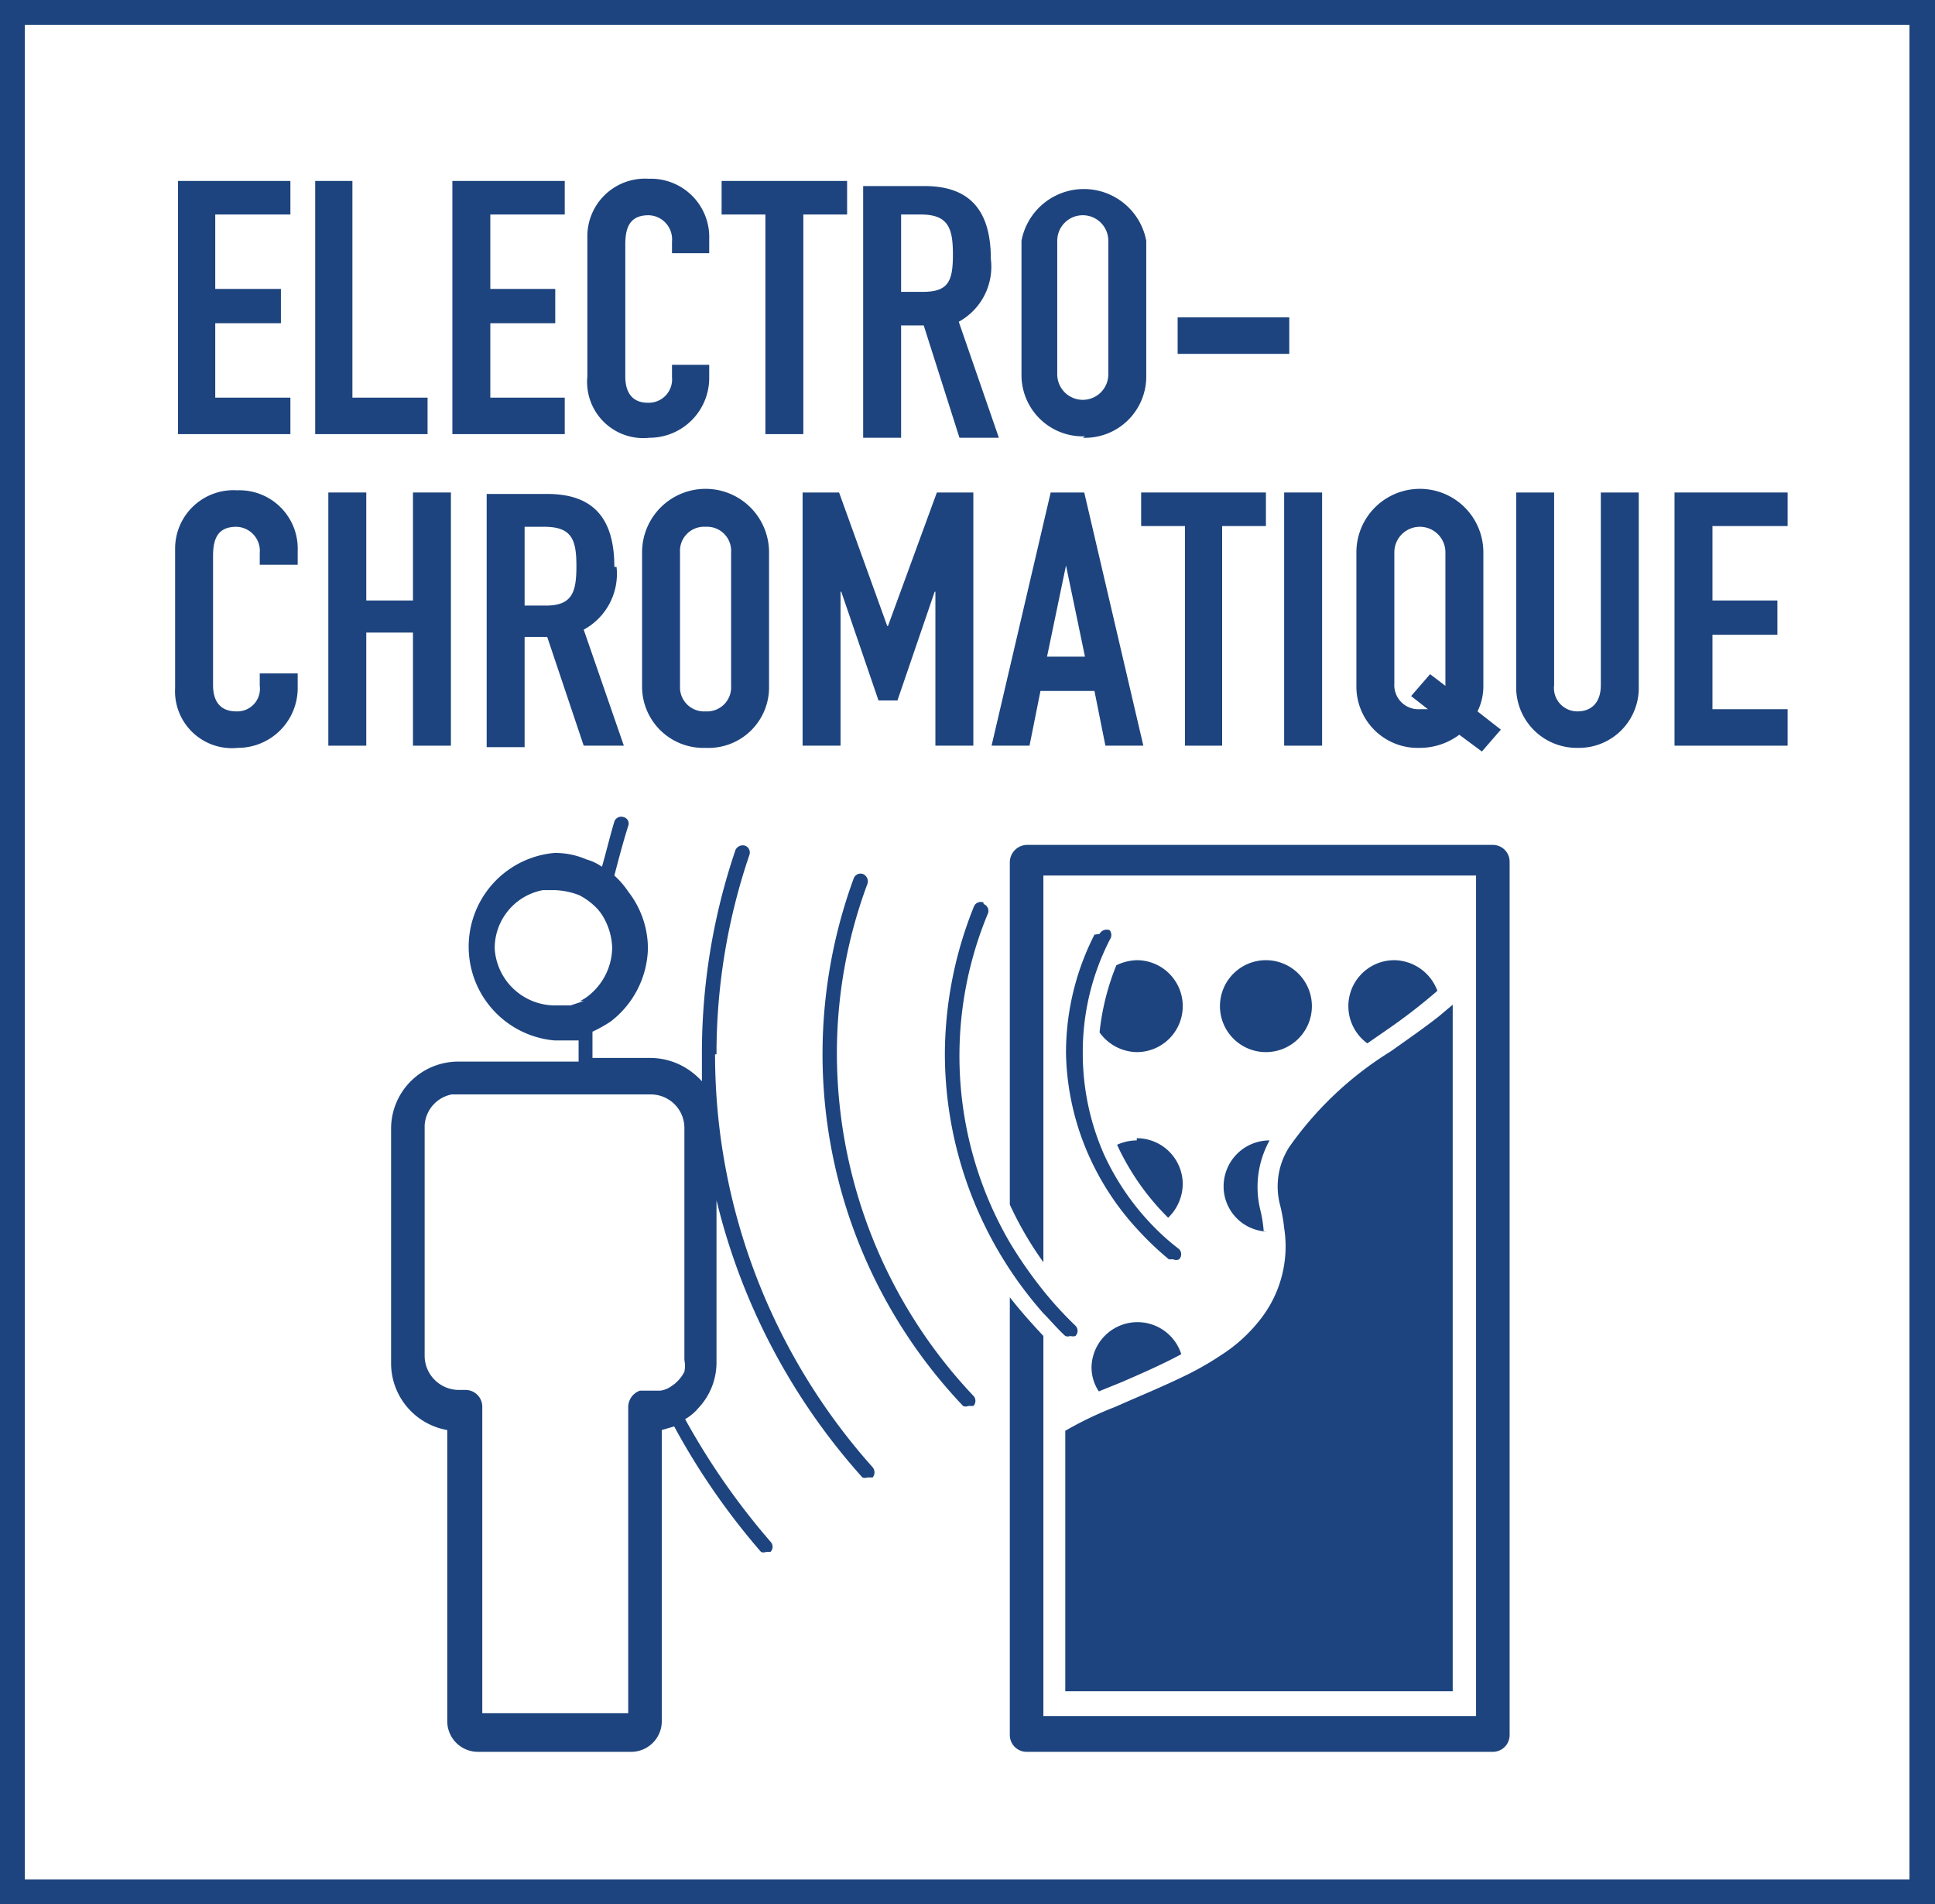 <svg id="Calque_1" data-name="Calque 1" xmlns="http://www.w3.org/2000/svg" xmlns:xlink="http://www.w3.org/1999/xlink" viewBox="0 0 26.52 26.1"><defs><style>.cls-1{fill:none;}.cls-2{fill:#1d447e;}.cls-3{clip-path:url(#clip-path);}</style><clipPath id="clip-path"><rect class="cls-1" width="26.52" height="26.1"/></clipPath></defs><polygon class="cls-2" points="3.98 5.45 2.95 5.45 2.95 4.43 3.85 4.43 3.85 3.96 2.95 3.96 2.95 2.94 3.98 2.94 3.98 2.48 2.44 2.48 2.44 5.95 3.98 5.95 3.98 5.45"/><polygon class="cls-2" points="5.86 5.45 4.83 5.45 4.83 2.48 4.32 2.48 4.32 5.95 5.86 5.95 5.86 5.45"/><polygon class="cls-2" points="7.74 5.45 6.72 5.45 6.72 4.43 7.61 4.43 7.61 3.96 6.72 3.96 6.72 2.94 7.74 2.94 7.74 2.48 6.2 2.48 6.2 5.95 7.74 5.95 7.74 5.45"/><g class="cls-3"><path class="cls-2" d="M8.9,6a.82.82,0,0,0,.82-.81V5H9.21v.17a.32.32,0,0,1-.33.35c-.23,0-.31-.16-.31-.36V3.35c0-.23.06-.4.32-.4a.33.33,0,0,1,.32.36v.16h.51V3.28a.8.8,0,0,0-.83-.83.79.79,0,0,0-.84.8V5.16A.77.77,0,0,0,8.9,6"/></g><polygon class="cls-2" points="10.49 5.95 11.01 5.95 11.01 2.94 11.61 2.94 11.61 2.48 9.89 2.48 9.89 2.94 10.49 2.94 10.49 5.95"/><g class="cls-3"><path class="cls-2" d="M12.35,2.94h.27c.38,0,.44.19.44.55S13,4,12.65,4h-.3Zm0,1.52h.31L13.15,6h.54l-.55-1.59a.86.86,0,0,0,.44-.86c0-.68-.3-1-.91-1h-.84V6h.52Z"/><path class="cls-2" d="M14.49,3.3a.35.35,0,0,1,.7,0V5.13a.35.35,0,1,1-.7,0ZM14.84,6a.84.84,0,0,0,.87-.85V3.3A.87.87,0,0,0,14,3.3V5.13a.84.84,0,0,0,.87.85"/></g><rect class="cls-2" x="16.14" y="4.35" width="1.53" height="0.5"/><g class="cls-3"><path class="cls-2" d="M3.26,10.25a.82.82,0,0,0,.82-.81V9.23H3.56V9.4a.31.31,0,0,1-.32.35c-.24,0-.32-.16-.32-.36V7.62c0-.23.06-.4.32-.4a.33.33,0,0,1,.32.36v.16h.52V7.55a.8.8,0,0,0-.83-.83.8.8,0,0,0-.85.8V9.43a.78.78,0,0,0,.86.82"/></g><polygon class="cls-2" points="5.66 8.23 5.02 8.23 5.02 6.75 4.5 6.75 4.5 10.22 5.02 10.22 5.02 8.67 5.66 8.67 5.66 10.22 6.18 10.22 6.18 6.75 5.66 6.75 5.66 8.23"/><g class="cls-3"><path class="cls-2" d="M7.48,8.3H7.19V7.22h.27c.38,0,.44.18.44.54s-.06.54-.42.54m.94-.53c0-.68-.3-1-.92-1H6.67v3.47h.52V8.73H7.5L8,10.22h.55L8,8.63a.87.87,0,0,0,.45-.86"/><path class="cls-2" d="M9.32,7.57a.33.33,0,0,1,.35-.35.33.33,0,0,1,.35.35V9.4a.33.33,0,0,1-.35.35.33.33,0,0,1-.35-.35Zm.35,2.68a.83.83,0,0,0,.87-.85V7.57a.87.87,0,0,0-1.74,0V9.4a.84.84,0,0,0,.87.85"/></g><polygon class="cls-2" points="12.17 8.58 12.16 8.58 11.5 6.75 11 6.75 11 10.22 11.52 10.22 11.52 8.11 11.53 8.11 12.04 9.6 12.3 9.6 12.81 8.11 12.82 8.11 12.82 10.22 13.34 10.22 13.34 6.75 12.84 6.75 12.17 8.58"/><path class="cls-2" d="M14.35,9l.26-1.25h0L14.87,9Zm.05-2.25-.81,3.47h.52l.15-.75H15l.15.75h.52l-.81-3.47Z"/><polygon class="cls-2" points="16.75 10.22 16.75 7.21 17.35 7.21 17.35 6.75 15.64 6.75 15.64 7.21 16.24 7.21 16.24 10.22 16.75 10.22"/><rect class="cls-2" x="17.6" y="6.75" width="0.52" height="3.47"/><g class="cls-3"><path class="cls-2" d="M19.11,7.57a.35.35,0,1,1,.7,0V9.4h0l-.21-.16-.26.3.23.18-.11,0a.33.33,0,0,1-.35-.35Zm.35,2.68a.9.9,0,0,0,.54-.18l.31.23.26-.3-.32-.25a.78.78,0,0,0,.08-.35V7.57a.87.87,0,0,0-1.74,0V9.4a.84.84,0,0,0,.87.85"/><path class="cls-2" d="M21.62,10.25a.82.82,0,0,0,.84-.81V6.75h-.52V9.39c0,.24-.13.36-.32.36a.32.32,0,0,1-.32-.36V6.75h-.52V9.44a.83.83,0,0,0,.84.81"/></g><polygon class="cls-2" points="24.5 9.72 23.47 9.72 23.47 8.7 24.36 8.7 24.36 8.23 23.47 8.23 23.47 7.21 24.5 7.21 24.5 6.75 22.95 6.75 22.95 10.22 24.5 10.22 24.5 9.72"/><path class="cls-2" d="M.34.34H26.17V25.76H.34ZM0,26.1H26.52V0H0Z"/><g class="cls-3"><path class="cls-2" d="M20.46,11.58H14.07a.24.24,0,0,0-.23.23v4.7a4.79,4.79,0,0,0,.46.79V12h5.93V23.52H14.3V18.31c-.16-.17-.32-.35-.46-.53v6a.23.23,0,0,0,.23.23h6.39a.23.23,0,0,0,.23-.23V11.81a.23.23,0,0,0-.23-.23"/><path class="cls-2" d="M15.58,13.16a.68.68,0,0,0-.28.07,3.36,3.36,0,0,0-.23.92.64.64,0,0,0,.51.27.63.63,0,0,0,0-1.26"/><path class="cls-2" d="M17.35,14.42a.63.63,0,1,0-.63-.63.63.63,0,0,0,.63.63"/><path class="cls-2" d="M19,14.12a7.86,7.86,0,0,0,.7-.54.64.64,0,0,0-.59-.42.63.63,0,0,0-.37,1.14l.26-.18"/><path class="cls-2" d="M15.58,15.63a.66.66,0,0,0-.27.06,3.42,3.42,0,0,0,.7,1,.65.65,0,0,0,.2-.46.63.63,0,0,0-.63-.63"/><path class="cls-2" d="M17.32,16.88a1.81,1.81,0,0,0-.05-.31,1.32,1.32,0,0,1,.13-.94h0a.63.63,0,0,0-.63.63.62.62,0,0,0,.6.62"/><path class="cls-2" d="M16.19,18.56a.63.63,0,0,0-1.23.17.59.59,0,0,0,.1.34l.32-.13c.3-.13.57-.25.81-.38"/><path class="cls-2" d="M9.38,18.64a.41.41,0,0,1,0,.16A.51.51,0,0,1,9.2,19h0a.34.34,0,0,1-.15.06H8.77a.24.24,0,0,0-.16.22v4.2h-2v-4.2a.23.23,0,0,0-.23-.23H6.28a.47.47,0,0,1-.46-.46V15.42A.46.46,0,0,1,6.19,15H8.92a.46.46,0,0,1,.46.46ZM7.77,13.78H7.6A.83.83,0,0,1,6.78,13a.81.81,0,0,1,.66-.8l.16,0a1,1,0,0,1,.34.07.9.9,0,0,1,.2.14h0a.65.65,0,0,1,.13.16l0,0a.89.89,0,0,1,.12.42.85.85,0,0,1-.27.61h0a.66.66,0,0,1-.17.12H8l-.18.06m2,.67a8.45,8.45,0,0,1,.45-2.73.1.1,0,0,0-.06-.13.11.11,0,0,0-.13.06,8.65,8.65,0,0,0-.46,2.8c0,.13,0,.25,0,.37a1,1,0,0,0-.25-.2.94.94,0,0,0-.45-.12h-.8v-.05c0-.1,0-.21,0-.31A1.88,1.88,0,0,0,8.37,14a1.3,1.3,0,0,0,.51-1,1.27,1.27,0,0,0-.27-.78A1.14,1.14,0,0,0,8.42,12c.06-.23.12-.46.19-.68a.09.09,0,0,0-.06-.12.1.1,0,0,0-.13.06c-.06.2-.11.41-.17.62a.68.68,0,0,0-.21-.1,1.08,1.08,0,0,0-.44-.09,1.29,1.29,0,0,0,0,2.57h.1l.23,0c0,.08,0,.16,0,.24v.05H6.28a.92.92,0,0,0-.92.92v3.22a.93.93,0,0,0,.77.91v4a.42.42,0,0,0,.42.41H8.66a.42.42,0,0,0,.41-.41v-4l.17-.05a9.59,9.59,0,0,0,1.19,1.72.09.09,0,0,0,.07,0s.05,0,.06,0a.1.1,0,0,0,0-.14,9.72,9.72,0,0,1-1.17-1.68.65.65,0,0,0,.18-.15.91.91,0,0,0,.25-.62V16.45a8.78,8.78,0,0,0,2,3.8.11.11,0,0,0,.07,0l.07,0a.11.11,0,0,0,0-.14A8.5,8.5,0,0,1,9.8,14.45"/><path class="cls-2" d="M11.47,14.45a6.64,6.64,0,0,1,.42-2.34.11.11,0,0,0-.06-.13.1.1,0,0,0-.13.06,7,7,0,0,0,1.5,7.23.09.09,0,0,0,.07,0l.07,0a.1.1,0,0,0,0-.14,6.84,6.84,0,0,1-1.87-4.69"/><path class="cls-2" d="M13.48,12.37a.1.1,0,0,0-.13.05,5.44,5.44,0,0,0-.4,2A5.38,5.38,0,0,0,14.3,18c.1.1.19.21.3.31a.09.09,0,0,0,.07,0,.11.11,0,0,0,.07,0,.1.1,0,0,0,0-.14,5,5,0,0,1-.44-.48,6,6,0,0,1-.46-.66,5.08,5.08,0,0,1-.3-4.51.1.1,0,0,0-.06-.13"/><path class="cls-2" d="M15,12.81a3.56,3.56,0,0,0-.39,1.63A3.62,3.62,0,0,0,15,16a3.71,3.71,0,0,0,.59.85,4.22,4.22,0,0,0,.43.41l.06,0a.09.09,0,0,0,.08,0,.1.1,0,0,0,0-.14,3.17,3.17,0,0,1-.34-.3,3.49,3.49,0,0,1-.69-1,3.43,3.43,0,0,1-.29-1.39,3.37,3.37,0,0,1,.37-1.55.11.11,0,0,0,0-.13.11.11,0,0,0-.14.05"/><path class="cls-2" d="M15.29,19.28a4.92,4.92,0,0,0-.69.33v3.57h5.31V13.77l-.19.16c-.19.15-.42.31-.66.48a4.75,4.75,0,0,0-1.39,1.31,1,1,0,0,0-.13.78,2.33,2.33,0,0,1,.06.33,1.62,1.62,0,0,1-.34,1.27,2.13,2.13,0,0,1-.52.47,4.14,4.14,0,0,1-.55.31c-.29.14-.61.27-.9.4"/></g></svg>